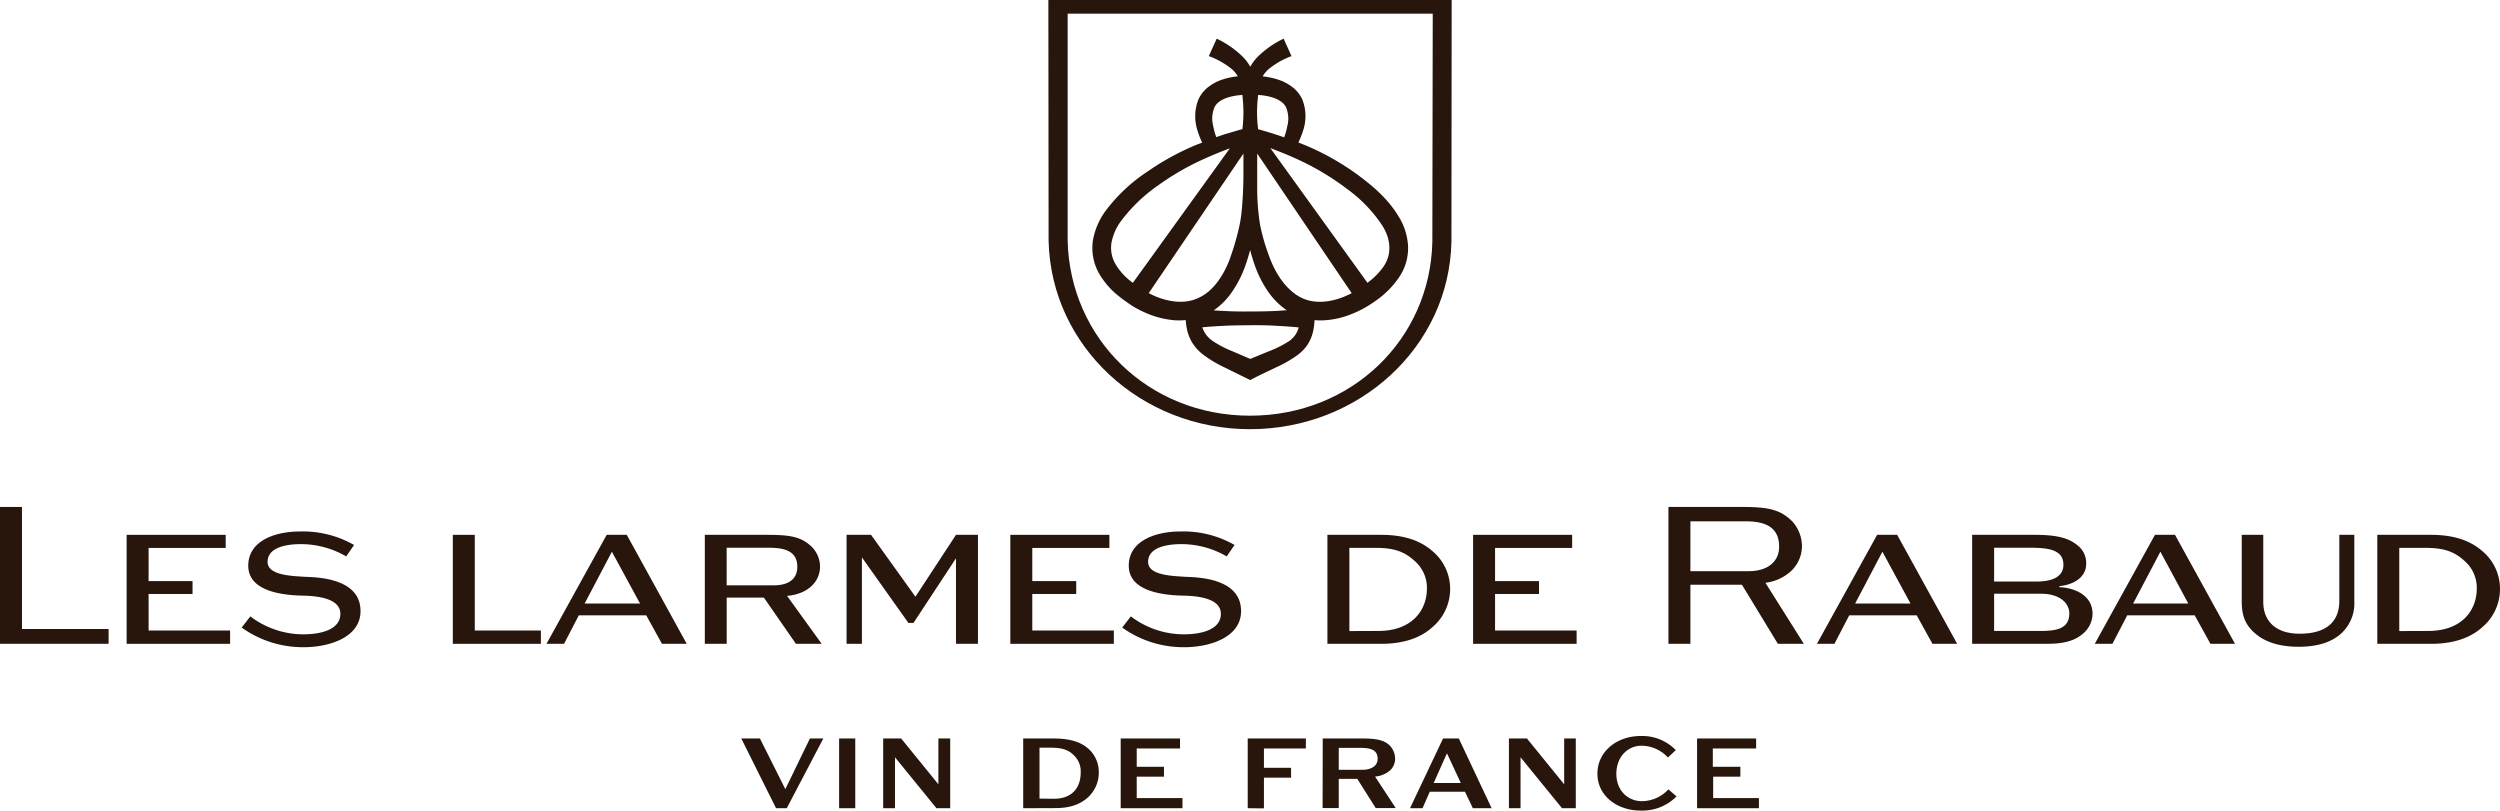 <svg viewBox="0 0 634.92 205.86" xmlns="http://www.w3.org/2000/svg"><g fill="#28160c"><path d="m197.09 205.26-8.83-17.71h4.74l6.45 12.87 6.24-12.87h3.41l-9.29 17.71z"/><path d="m213.11 205.26v-17.71h4.1v17.71z"/><path d="m237.83 205.26-10.53-12.93v12.93h-3v-17.71h4.56l9.46 11.64v-11.64h3v17.71z"/><path d="m259.86 205.26v-17.71h7.58c4.67 0 7.38 1 9.4 3a8 8 0 0 1 2.22 5.66 8.51 8.51 0 0 1 -2.6 6.15c-1.89 1.83-4.65 2.87-8.29 2.87zm7.82-2.4c4.84 0 6.78-3.09 6.78-6.62a5.61 5.61 0 0 0 -1.66-4.35c-1.37-1.42-3-2-5.94-2h-2.86v12.93z"/><path d="m284.62 205.26v-17.71h15.07v2.54h-11v4.65h6.92v2.51h-6.92v5.44h11.62v2.57z"/><path d="m316.88 205.26v-17.71h14.77v2.54h-10.65v4.91h6.89v2.51h-6.89v7.79z"/><path d="m335.93 187.55h10.07c3.91 0 5.66.52 7 1.83a4.91 4.91 0 0 1 1.31 3.47 4 4 0 0 1 -1.23 2.76 6.59 6.59 0 0 1 -3.86 1.61l5.25 8h-5.08l-4.68-7.41h-4.71v7.41h-4.1zm10.07 7.95c2.18 0 3.88-.95 3.88-2.76 0-2.43-2-2.81-4.51-2.81h-5.37v5.57z"/><path d="m374.06 205.26-2-4.18h-8.94l-1.84 4.18h-3.18l8.39-17.71h4l8.34 17.71zm-6.58-13.94-3.37 7.54h6.89z"/><path d="m396.7 205.26-10.53-12.93v12.93h-2.95v-17.71h4.57l9.46 11.64v-11.64h2.95v17.71z"/><path d="m425.79 202.26a12.22 12.22 0 0 1 -9.1 3.6c-6.07 0-11-3.8-11-9.37s4.87-9.57 11-9.57a11.91 11.91 0 0 1 8.91 3.58l-2 1.89a9.17 9.17 0 0 0 -6.7-3c-3.53 0-6.4 2.84-6.4 7.14s3 6.94 6.45 6.94a9.16 9.16 0 0 0 6.76-3z"/><path d="m431 205.26v-17.71h15v2.54h-11v4.65h7v2.51h-6.91v5.44h11.62v2.57z"/><path d="m0 128.75h5.58v31h22v3.75h-27.58z"/><path d="m32.16 135.83h25.16v3.33h-19.58v8.42h11.16v3.27h-11.16v9.28h20.7v3.38h-26.28z"/><path d="m61.38 159.38 2.2-2.84a22.22 22.22 0 0 0 13.36 4.56c5.15 0 9.5-1.45 9.5-5.2s-5.21-4.51-9.29-4.62c-6.27-.1-14.1-1.39-14.1-7.61 0-6.39 6.92-8.69 13.09-8.69a26.11 26.11 0 0 1 13.78 3.43l-2 2.9a22.88 22.88 0 0 0 -11.54-3.12c-3.48 0-8.42.75-8.42 4.51 0 3.49 6.33 3.59 9.87 3.81 6.06.16 13.73 1.66 13.73 8.69 0 6.7-8 9.17-14.37 9.17a26.7 26.7 0 0 1 -15.81-4.99z"/><path d="m115 135.83h5.58v24.3h16.79v3.38h-22.37z"/><path d="m168.12 163.51-4-7.24h-17.12l-3.75 7.24h-4.46l15.29-27.68h5.1l15.23 27.68zm-12.72-23.39-6.92 13.15h14.06z"/><path d="m179 135.83h15.9c6.06 0 8.64.59 11.16 2.95a7.12 7.12 0 0 1 2.2 5.15c0 3.44-2.63 6.87-8.37 7.41l8.79 12.17h-6.54l-8.14-11.74h-9.44v11.74h-5.56zm17.59 12.82c3.33 0 5.9-1.34 5.9-4.72 0-4-3.27-4.82-7.19-4.82h-10.75v9.54z"/><path d="m215 135.83h6.22l11.27 15.72 10.3-15.72h5.58v27.68h-5.58v-21.72l-10.79 16.41h-1.3l-11.8-16.63v21.94h-3.9z"/><path d="m256.59 135.83h25.16v3.33h-19.58v8.42h11.16v3.27h-11.16v9.28h20.71v3.38h-26.29z"/><path d="m285 159.38 2.2-2.84a22.22 22.22 0 0 0 13.36 4.56c5.15 0 9.5-1.45 9.5-5.2s-5.21-4.51-9.28-4.62c-6.28-.1-14.11-1.39-14.11-7.61 0-6.39 6.92-8.69 13.09-8.69a26.11 26.11 0 0 1 13.78 3.43l-2 2.9a22.88 22.88 0 0 0 -11.54-3.12c-3.48 0-8.42.75-8.42 4.51 0 3.49 6.33 3.59 9.87 3.81 6.06.16 13.74 1.66 13.74 8.69 0 6.7-8 9.17-14.38 9.17a26.7 26.7 0 0 1 -15.81-4.99z"/><path d="m337.12 135.83h13.63c6.06 0 10.24 1.56 13.35 4.4a12.47 12.47 0 0 1 4.19 9.23 12.7 12.7 0 0 1 -4.62 9.92c-3.05 2.74-7.45 4.13-12.87 4.13h-13.68zm12.93 24.41c8.58 0 12.34-5.26 12.34-10.78a9 9 0 0 0 -3.12-7c-2.57-2.36-5.2-3.32-9.92-3.32h-6.65v21.13z"/><path d="m374.12 135.83h25.16v3.33h-19.58v8.42h11.16v3.27h-11.16v9.28h20.71v3.38h-26.29z"/><path d="m423.73 128.75h18.73c6.92 0 9.7.75 12.66 3.6a9.45 9.45 0 0 1 2.52 6.54 8.78 8.78 0 0 1 -2.85 6.22 11.7 11.7 0 0 1 -6.43 2.9l9.76 15.5h-6.6l-9.12-15h-13.09v15h-5.58zm20.39 16.31c4.61 0 7.72-2.25 7.72-6.22 0-5.31-4-6.44-8.58-6.44h-13.95v12.66z"/><path d="m490.78 163.51-4-7.24h-17.13l-3.76 7.24h-4.45l15.29-27.68h5.09l15.24 27.68zm-12.71-23.39-6.92 13.15h14.05z"/><path d="m500.86 135.83h15.93c6.23 0 9 1 11.22 3a5.68 5.68 0 0 1 1.82 4.34c0 3.6-3.43 5.37-6.81 5.69v.27c3.38.1 8.42 1.77 8.42 6.76a6.66 6.66 0 0 1 -2.25 4.88c-1.88 1.71-4.46 2.73-9.07 2.73h-19.26zm16.36 11.86c4.83 0 6.82-1.72 6.82-4.24 0-3.75-3.6-4.34-8.32-4.34h-9.28v8.58zm1.08 12.55c3.91 0 7.24-.54 7.24-4.45 0-2.52-2.31-5-7.19-5h-11.91v9.44z"/><path d="m561.38 163.51-4-7.24h-17.13l-3.76 7.24h-4.49l15.29-27.68h5.09l15.24 27.68zm-12.71-23.39-6.92 13.15h14z"/><path d="m572.82 160.94c-3-2.52-3.49-5.26-3.49-8.32v-16.79h5.47v17.06c0 4.56 2.85 8.05 9.23 8.05 7.3 0 10.08-3.49 10.08-8.32v-16.79h3.81v16.79a10.41 10.41 0 0 1 -3.32 8.26c-2.15 1.94-5.47 3.38-10.84 3.38-5.2 0-8.69-1.39-10.94-3.32z"/><path d="m603.76 135.83h13.62c6.06 0 10.25 1.56 13.36 4.4a12.46 12.46 0 0 1 4.18 9.23 12.69 12.69 0 0 1 -4.61 9.92c-3.06 2.74-7.46 4.13-12.87 4.13h-13.68zm12.92 24.41c8.59 0 12.34-5.26 12.34-10.78a9 9 0 0 0 -3.11-7c-2.57-2.36-5.2-3.32-9.92-3.32h-6.65v21.13z"/><path d="m284.35 75.38c1 .83 2 1.46 3.07 2.22a27.05 27.05 0 0 0 3.45 1.81 22.87 22.87 0 0 0 7.62 1.94 16.66 16.66 0 0 0 2.64-.06 19.05 19.05 0 0 0 .31 2.31 11.33 11.33 0 0 0 1.36 3.45 11.61 11.61 0 0 0 2.47 2.78 29.76 29.76 0 0 0 5.67 3.46l5.51 2.71 1.05.52 1-.52c1.77-.89 3.57-1.74 5.41-2.62a31.91 31.91 0 0 0 5.66-3.23 11.26 11.26 0 0 0 2.55-2.68 10.68 10.68 0 0 0 1.39-3.42 15.65 15.65 0 0 0 .34-2.75 15.48 15.48 0 0 0 1.92.07 21.57 21.57 0 0 0 7.58-1.65 27.7 27.7 0 0 0 3.43-1.65 35.24 35.24 0 0 0 3.15-2.07 23.18 23.18 0 0 0 5.38-5.56 13.11 13.11 0 0 0 2.29-8 15.85 15.85 0 0 0 -2.5-7.63c-2.71-4.43-6.49-7.6-10.33-10.45a66.11 66.11 0 0 0 -12.41-7.11c-.87-.37-1.74-.72-2.61-1.06a24.5 24.5 0 0 0 1.25-3.19 11.57 11.57 0 0 0 -.24-7.7 8.33 8.33 0 0 0 -2.69-3.3 11.93 11.93 0 0 0 -3.53-1.8 19.64 19.64 0 0 0 -3.87-.81 8 8 0 0 1 1.45-1.77 20.18 20.18 0 0 1 5.88-3.37l-2-4.43a24.09 24.09 0 0 0 -6.84 4.86 12.61 12.61 0 0 0 -1.63 2.26 13.18 13.18 0 0 0 -1.64-2.26 24.09 24.09 0 0 0 -6.89-4.86l-2 4.43a20.18 20.18 0 0 1 5.91 3.35 7.84 7.84 0 0 1 1.46 1.78 18.6 18.6 0 0 0 -3.85.8 11.76 11.76 0 0 0 -3.52 1.82 8.27 8.27 0 0 0 -2.67 3.34 11.64 11.64 0 0 0 -.24 7.7 22.89 22.89 0 0 0 1.22 3.19l-1 .36a65.05 65.05 0 0 0 -12.79 6.92 42.12 42.12 0 0 0 -10.82 10.16 17.74 17.74 0 0 0 -3.14 7.43 13.16 13.16 0 0 0 1.54 8.31 20.28 20.28 0 0 0 5.25 5.97zm20.13.22c-3.44 1.73-7.79 1.15-11.65-.61-.37-.17-.73-.35-1.09-.54l24.05-35.45v5.35s0 8.37-1 12.91a66.43 66.43 0 0 1 -2.62 8.94c-1.62 4.06-4.17 7.8-7.69 9.4zm22.65 11.2a28.39 28.39 0 0 1 -5 2.46c-1.5.61-3.05 1.25-4.59 1.9l-4.65-2a25.67 25.67 0 0 1 -5-2.63 6.7 6.7 0 0 1 -2.54-3.4c1.75-.17 3.51-.29 5.26-.37 2.28-.13 4.55-.14 6.82-.16s4.55 0 6.82.15c1.86.09 3.72.22 5.58.41a6.09 6.09 0 0 1 -2.7 3.64zm14.44-11.54c-3.85 1.62-8.07 2-11.42.17s-5.88-5.43-7.47-9.43a51.62 51.62 0 0 1 -2.68-9 59.51 59.51 0 0 1 -.71-9.18v-8.82l24 35.46c-.56.28-1.13.54-1.72.8zm-10.9-34.26a65.65 65.65 0 0 1 11.46 7 35.92 35.92 0 0 1 8.94 9.3c2.21 3.52 2.47 7.36.22 10.52a18 18 0 0 1 -4 4l-24.66-34.2c2.77 1.04 5.45 2.13 8.04 3.38zm-11.14-16.89c3.19.22 6.13 1.15 7.08 3.14a7.43 7.43 0 0 1 .32 4.8 17.89 17.89 0 0 1 -.79 2.83c-2.18-.77-4.39-1.45-6.62-2.07a35.28 35.28 0 0 1 -.27-4.35 37.37 37.37 0 0 1 .28-4.35zm-.8 43.42a27.92 27.92 0 0 0 3.41 6.65 18.48 18.48 0 0 0 4.66 4.63c-.86 0-1.71.11-2.57.15-2.27.12-4.54.14-6.82.15s-4.54 0-6.82-.16c-.78 0-1.57-.09-2.35-.13a17.57 17.57 0 0 0 4.38-4.3 28.38 28.38 0 0 0 3.55-6.75c.52-1.41.94-2.84 1.32-4.27.36 1.35.76 2.69 1.24 4.03zm-10.29-40.28c.94-2 3.89-2.92 7.08-3.14a39.68 39.68 0 0 1 .27 4.35 37.12 37.12 0 0 1 -.26 4.33l-1 .28c-1.15.33-2.29.68-3.43 1-.73.24-1.47.5-2.2.76a16.84 16.84 0 0 1 -.78-2.83 7.37 7.37 0 0 1 .32-4.75zm-26.18 34.53a13.24 13.24 0 0 1 2.31-5.46 40.55 40.55 0 0 1 9.52-9.21 66.23 66.23 0 0 1 11.84-6.81c2.09-.95 4.24-1.82 6.41-2.63l-24.63 34.16c-.11-.08-.23-.16-.32-.24a15.49 15.49 0 0 1 -4.09-4.51 8.26 8.26 0 0 1 -1.04-5.3z"/><path d="m266.25 0 .06 61.13c.61 26.87 23.47 47.87 51.15 47.87s50.54-20.83 51.16-47.51l.06-61.49zm97.52 61.45c-.57 24.74-20.52 44.12-46.31 44.12s-45.73-19.57-46.31-44.48v-57.62h92.72z"/></g></svg>